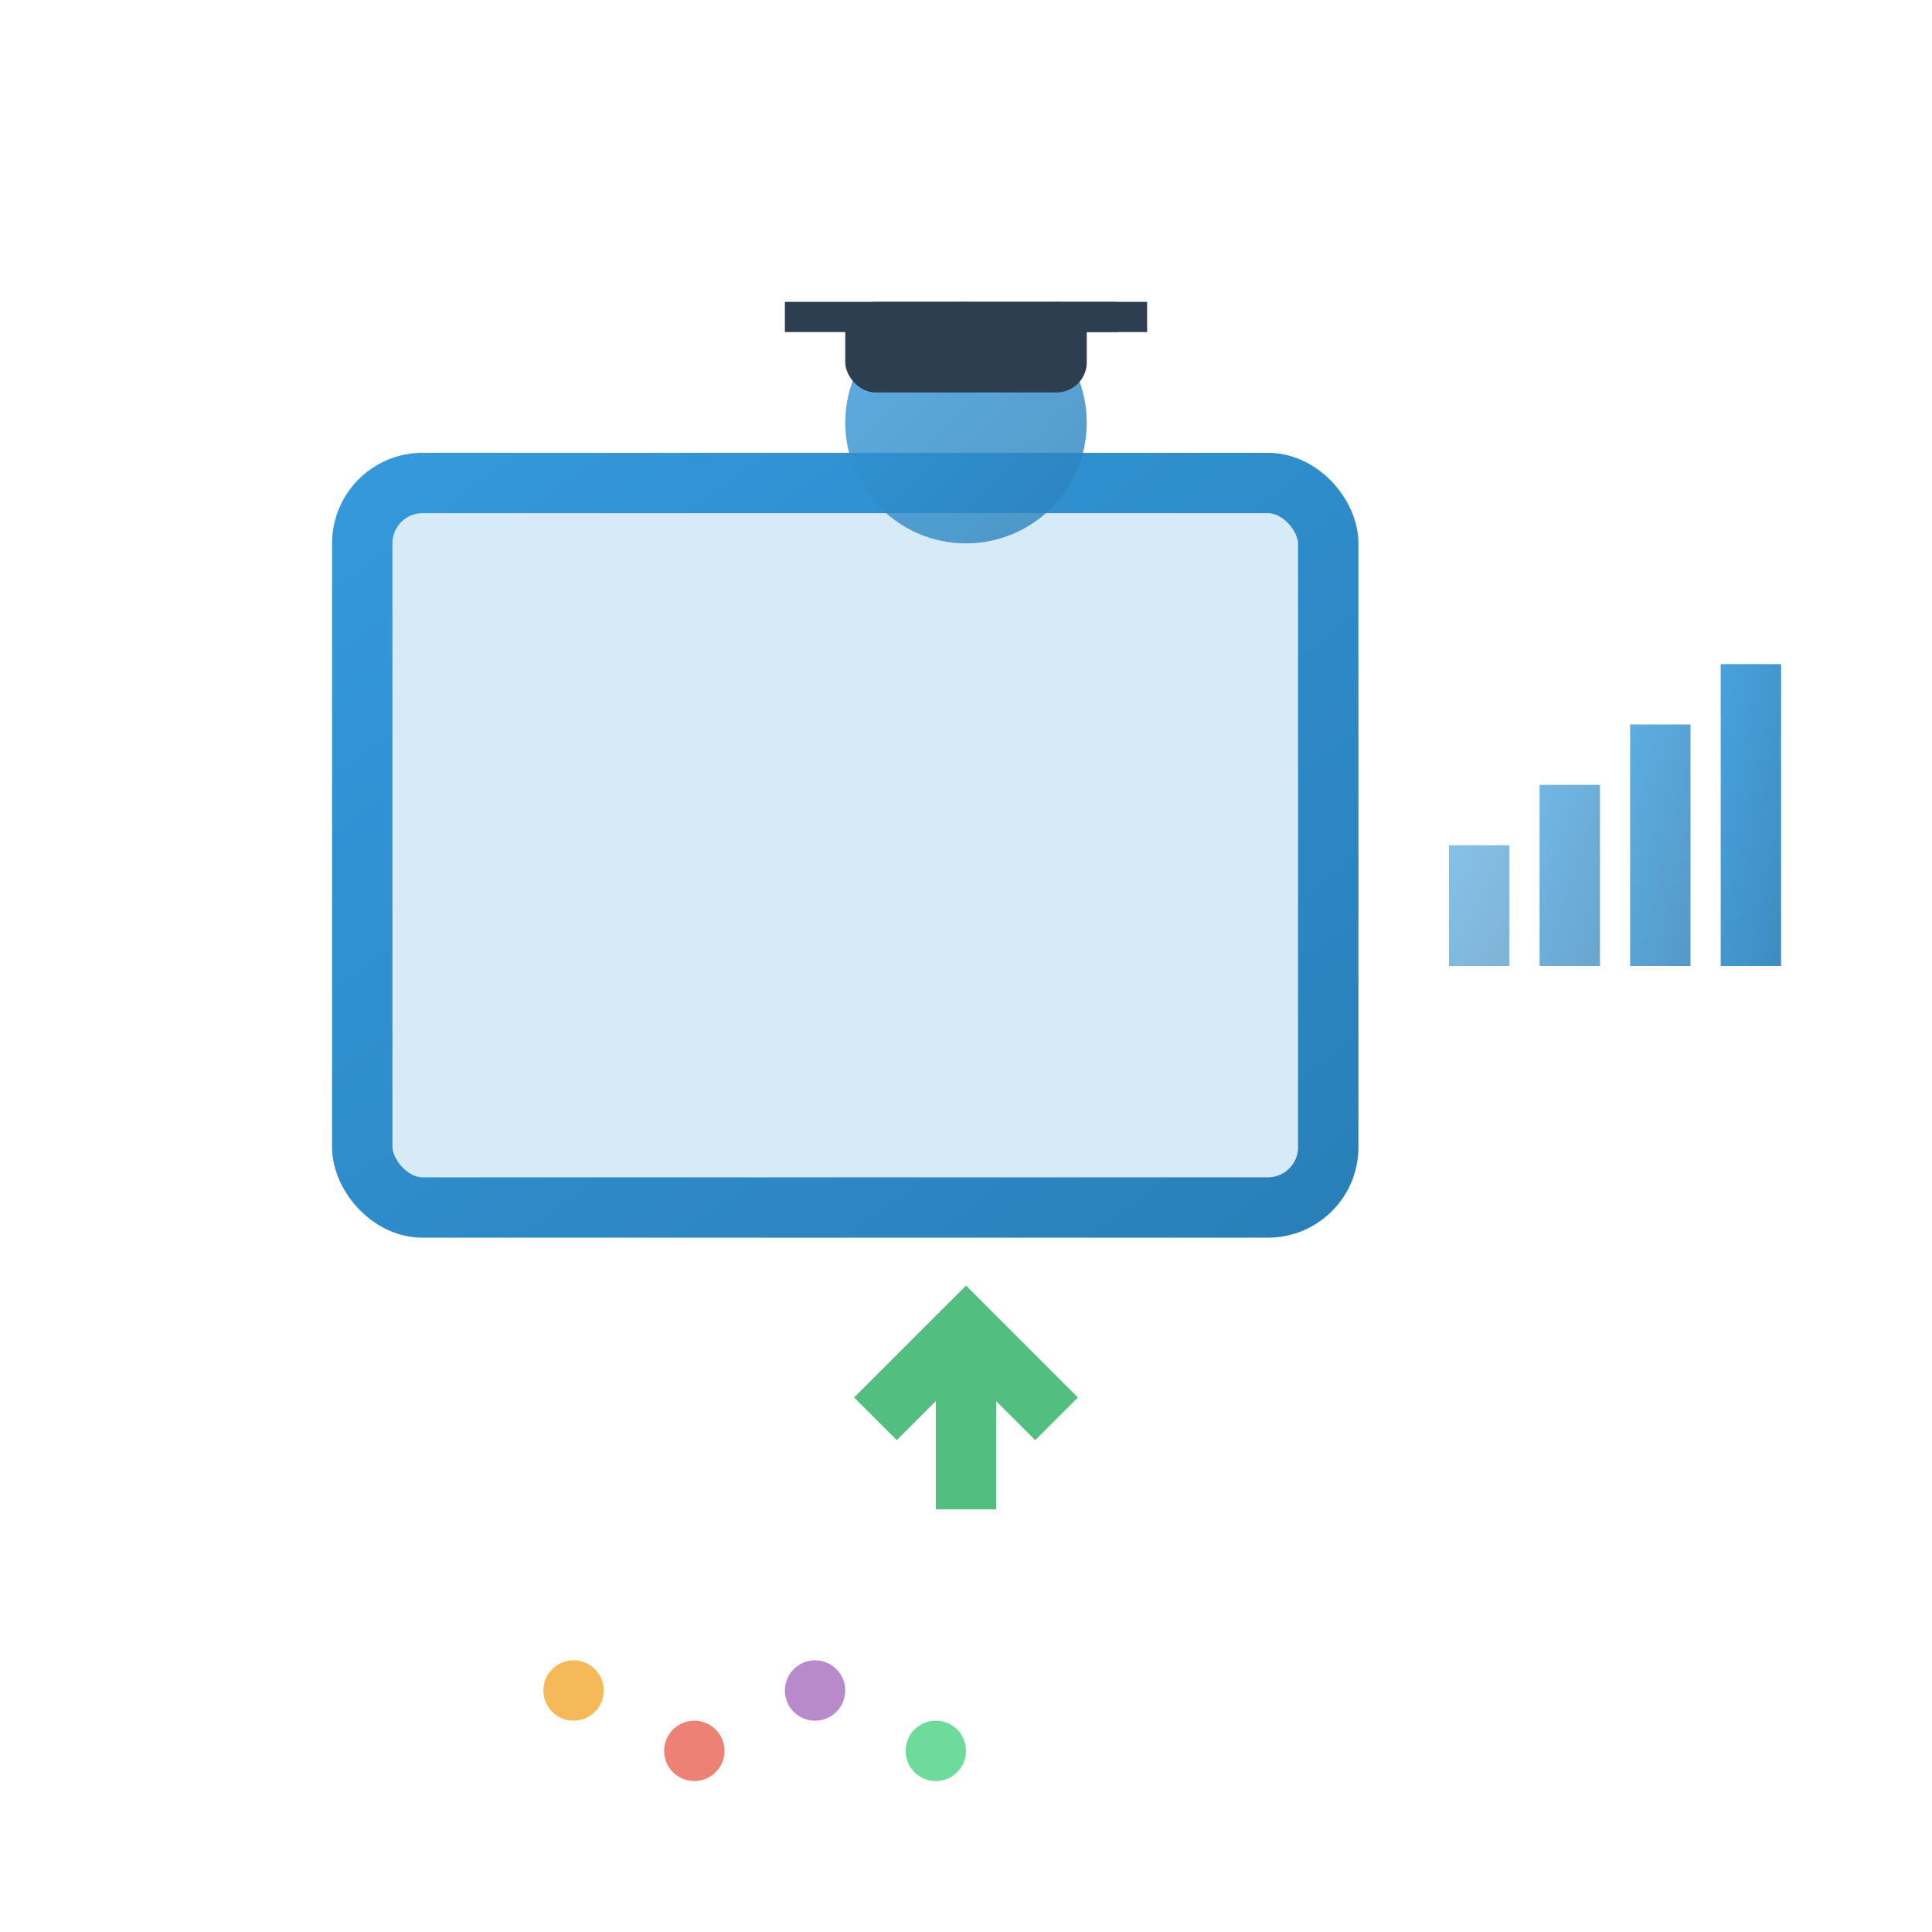 <svg width="64" height="64" viewBox="0 0 64 64" xmlns="http://www.w3.org/2000/svg">
  <defs>
    <linearGradient id="trainingGradient" x1="0%" y1="0%" x2="100%" y2="100%">
      <stop offset="0%" style="stop-color:#3498db;stop-opacity:1" />
      <stop offset="100%" style="stop-color:#2980b9;stop-opacity:1" />
    </linearGradient>
  </defs>
  
  <!-- Book/Manual -->
  <rect x="12" y="16" width="32" height="24" rx="2" fill="rgba(52, 152, 219, 0.2)" stroke="url(#trainingGradient)" stroke-width="2"/>
  
  <!-- Book pages -->
  <line x1="16" y1="20" x2="40" y2="20" stroke="url(#trainingGradient)" stroke-width="1" opacity="0.6"/>
  <line x1="16" y1="24" x2="36" y2="24" stroke="url(#trainingGradient)" stroke-width="1" opacity="0.6"/>
  <line x1="16" y1="28" x2="38" y2="28" stroke="url(#trainingGradient)" stroke-width="1" opacity="0.6"/>
  <line x1="16" y1="32" x2="34" y2="32" stroke="url(#trainingGradient)" stroke-width="1" opacity="0.6"/>
  
  <!-- Person/Student -->
  <g transform="translate(20, 8)">
    <!-- Head -->
    <circle cx="12" cy="6" r="4" fill="url(#trainingGradient)" opacity="0.8"/>
    
    <!-- Graduation cap -->
    <rect x="8" y="2" width="8" height="3" rx="1" fill="#2c3e50"/>
    <rect x="6" y="2" width="12" height="1" fill="#2c3e50"/>
    <rect x="15" y="2" width="2" height="1" fill="#2c3e50"/>
  </g>
  
  <!-- Knowledge transfer arrows -->
  <g transform="translate(25, 42)">
    <!-- Arrow pointing up (knowledge absorption) -->
    <path d="M7 8 L7 2 M4 5 L7 2 L10 5" stroke="#27ae60" stroke-width="2" fill="none" opacity="0.8"/>
    
    <!-- Knowledge symbols -->
    <g transform="translate(-8, 12)">
      <circle cx="2" cy="2" r="1" fill="#f39c12" opacity="0.7"/>
      <circle cx="6" cy="4" r="1" fill="#e74c3c" opacity="0.7"/>
      <circle cx="10" cy="2" r="1" fill="#9b59b6" opacity="0.7"/>
      <circle cx="14" cy="4" r="1" fill="#2ecc71" opacity="0.7"/>
    </g>
  </g>
  
  <!-- Skills development chart -->
  <g transform="translate(48, 20)">
    <rect x="0" y="8" width="2" height="4" fill="url(#trainingGradient)" opacity="0.6"/>
    <rect x="3" y="6" width="2" height="6" fill="url(#trainingGradient)" opacity="0.7"/>
    <rect x="6" y="4" width="2" height="8" fill="url(#trainingGradient)" opacity="0.8"/>
    <rect x="9" y="2" width="2" height="10" fill="url(#trainingGradient)" opacity="0.9"/>
  </g>
</svg>
